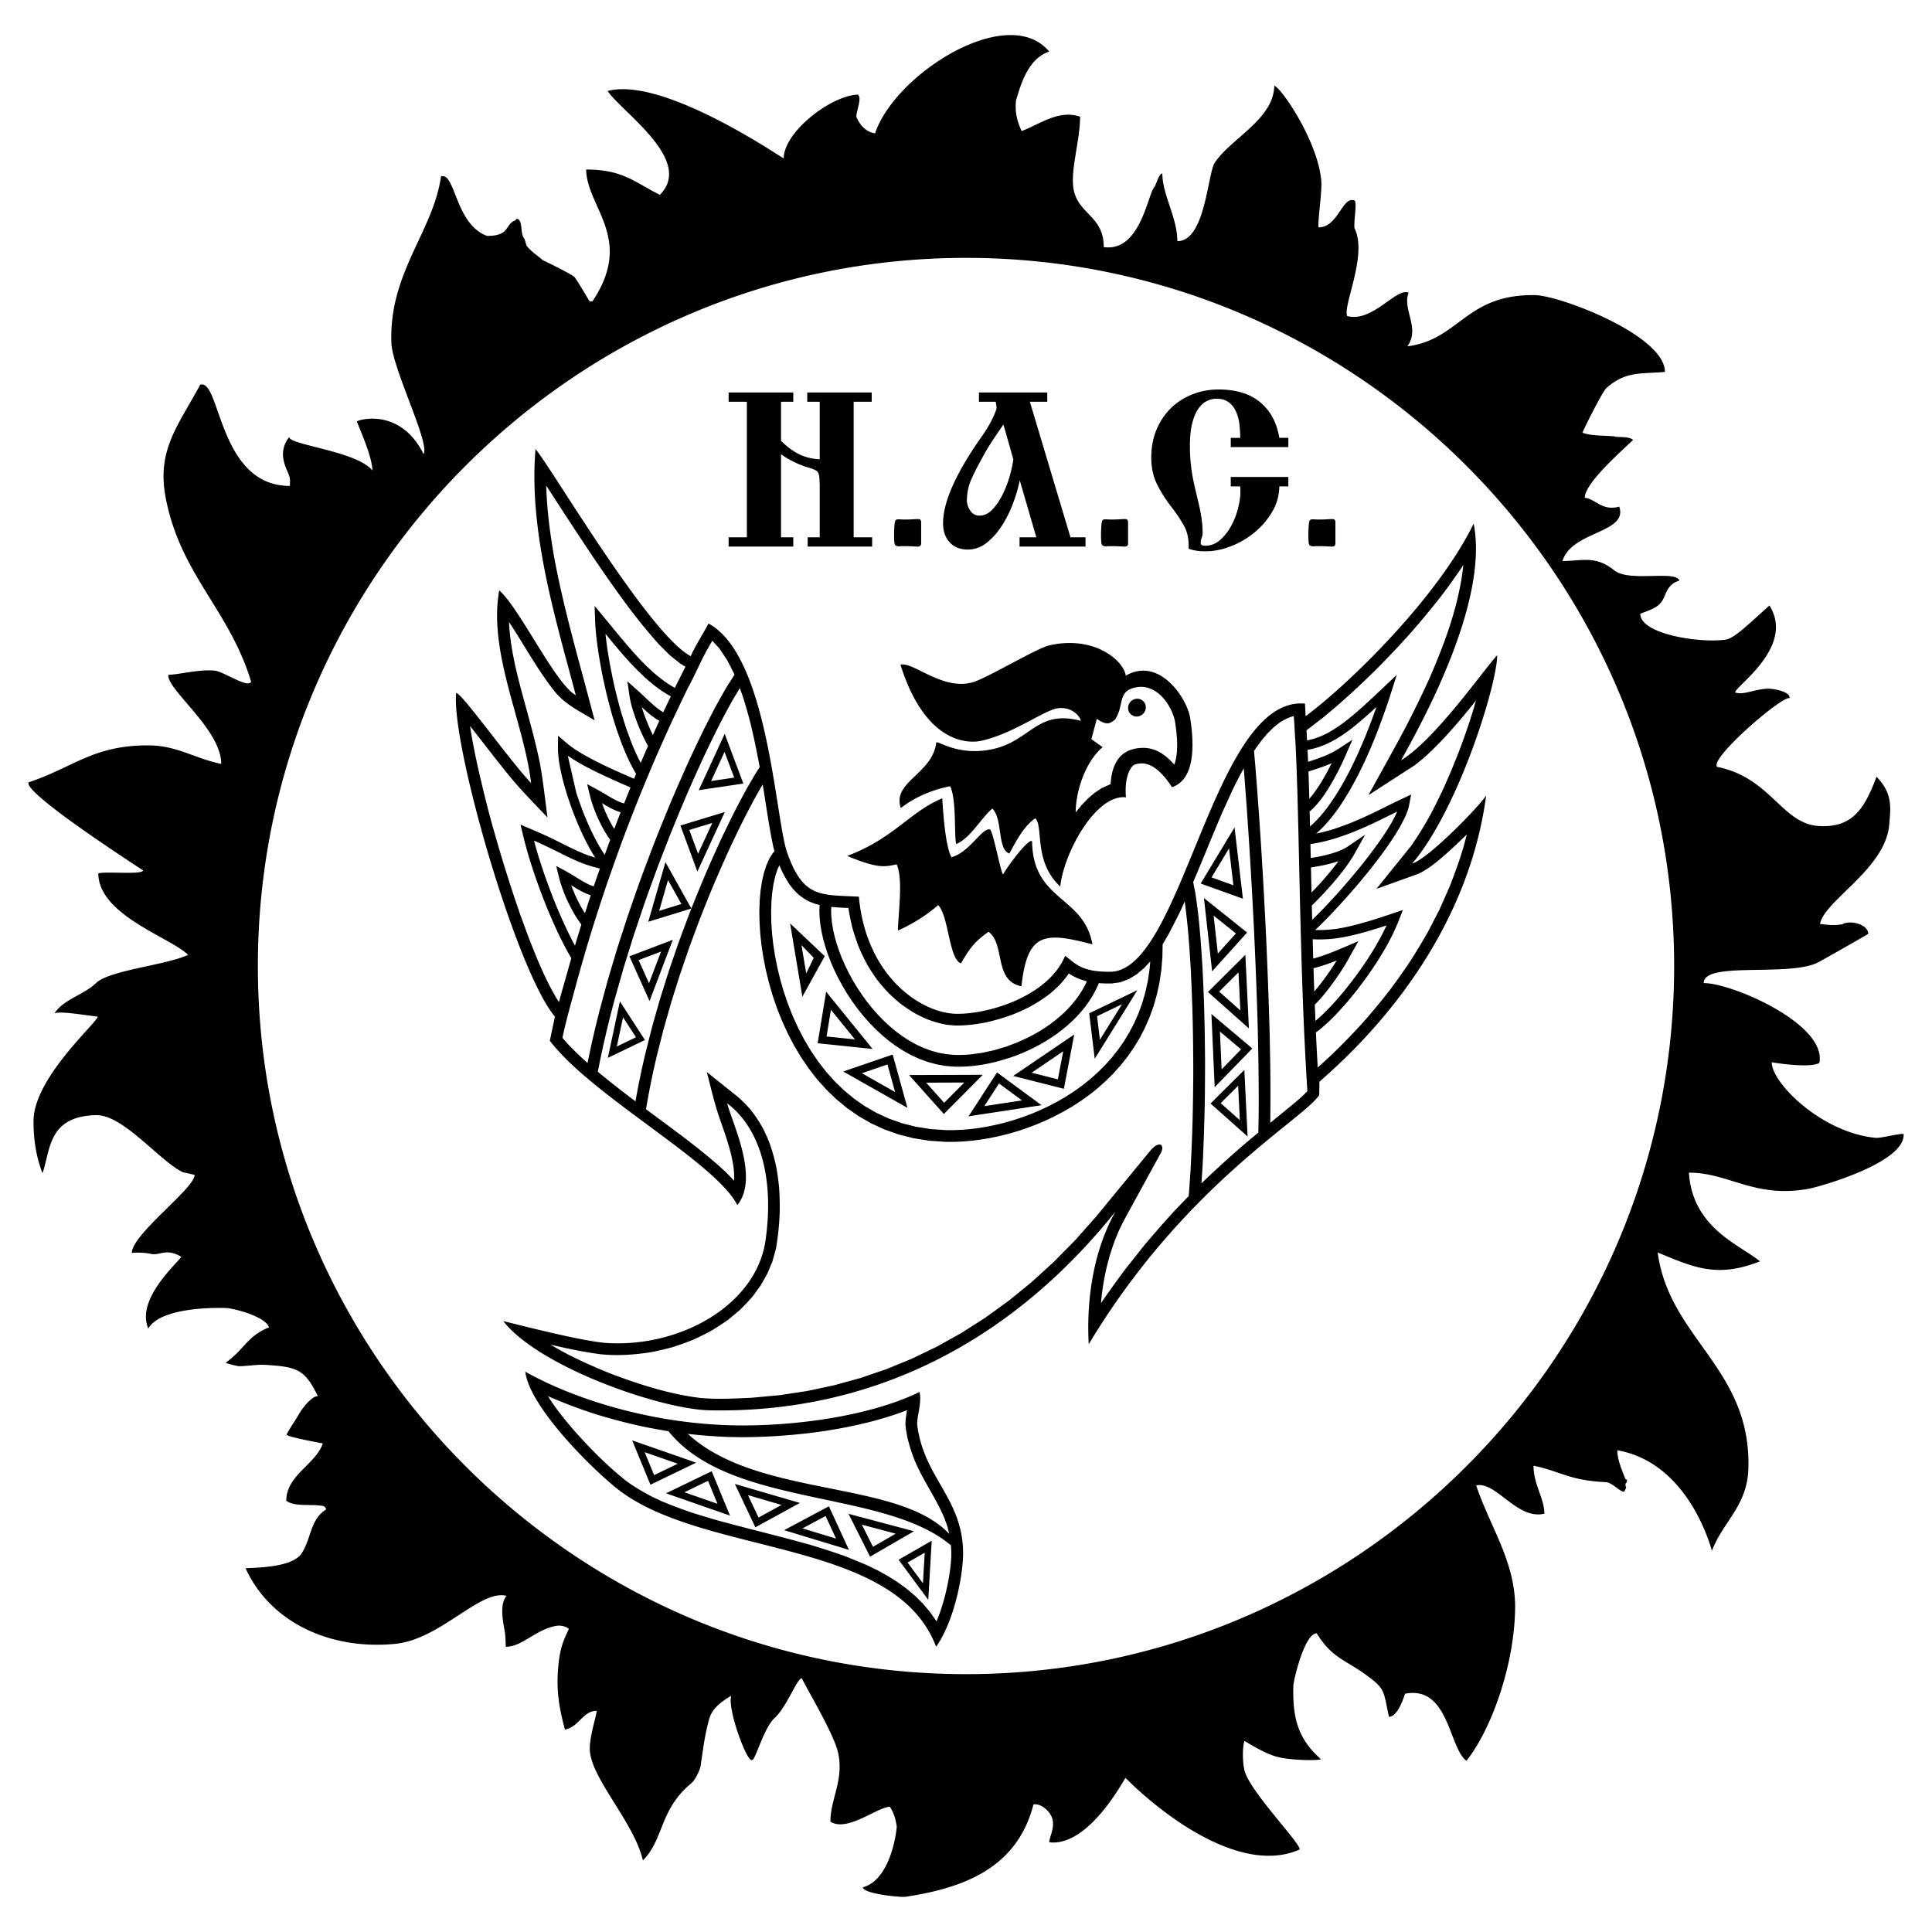 <svg xmlns="http://www.w3.org/2000/svg" width="2500" height="2500" viewBox="0 0 192.756 192.756"><g fill-rule="evenodd" clip-rule="evenodd"><path fill="#fff" d="M0 0h192.756v192.756H0V0z"/><path d="M93.394 164.295c-4.052-10.77-22.846-9.023-31.542-15.551-2.289-1.717-9.001-8.217-9.443-11.889 5.299 2.965 13.075 5.221 20.921 5.355 5.724.098 13.343-.863 18.412-3.332.257 1.168-.328 2.559-.221 3.363.684 5.195 4.492 7.26 4.567 12.6.03 2.186-.85 6.858-2.694 9.454zM54.68 139.299a49.172 49.172 0 0 0 4.903 1.842c1.367.416 2.734.777 4.128 1.094.994.211 1.986.396 2.985.557 6.165 7.674 21.486 5.734 28.177 11.385.037.418.047.842.028 1.279-.093 1.461-.373 2.893-.764 4.301-.2.682-.424 1.35-.7 2.006l-.622-.895-.723-.859-.792-.787-.855-.723-.912-.662-.961-.605-1.005-.555-1.045-.51-2.19-.902a75.508 75.508 0 0 0-3.471-1.129c-3.157-.891-6.349-1.639-9.51-2.512l-2.24-.68a49.23 49.23 0 0 1-3.102-1.17l-.946-.443c-.953-.506-1.862-1.021-2.718-1.682-1.821-1.459-3.481-3.15-5.031-4.889-.941-1.092-1.882-2.227-2.634-3.461zm13.946 3.762a58.39 58.39 0 0 0 3.927.303l1.311.025a58.448 58.448 0 0 0 8.482-.627c2.781-.439 5.518-1.055 8.151-2.068-.083.482-.158.938-.163 1.43.034.441.117.869.202 1.307.189.793.424 1.529.727 2.289.176.406.361.805.559 1.203.784 1.504 1.715 2.926 2.382 4.49l.255.693c.095.312.176.621.242.932-5.127-5.476-19.076-3.546-26.075-9.977zm2.015 4.683l.943 2.289-3.301-1.15 2.358-1.139zm.366-.959l1.824 4.426-6.381-2.223 4.557-2.203zm11.365 4.469l1.035 2.25-3.345-1.018 2.31-1.232zm.327-.971l2 4.348-6.465-1.965 4.465-2.383zm-7.019 1.121l-1.059-2.238 3.355.982-2.296 1.256zm-.317.975l-2.045-4.326 6.486 1.896-4.441 2.43zm11.737 1.947l-1.113-2.211 3.378.898-2.265 1.313zm-.293.983l-2.15-4.275 6.53 1.738-4.38 2.537zm3.745.584l1.708-.98-.179 3.051-1.529-2.071zm-.897-.278l3.302-1.896-.345 5.896-2.957-4zm-24.393-8.441l-.943-2.289 3.301 1.15-2.358 1.139zm-.366.957l-1.824-4.424 6.382 2.223-4.558 2.201zM55.521 69.2c1.085 1.206 2.417 1.823 3.808 2.668-.441-1.656-.879-3.309-1.326-4.963-1.017-3.762-2.011-7.513-2.72-11.349-.406-2.346-.728-4.715-.78-7.099.324.496.645.992.965 1.488a418.414 418.414 0 0 0 3.812 5.789c2.016 2.959 4.069 5.903 6.474 8.564l1.064 1.062 1.028.828.543.331c-.283.556-.563 1.113-.842 1.671-.071.147-.143.293-.213.44l-.347-.194a15.88 15.88 0 0 1-.825-.557 19.1 19.1 0 0 1-1.071-.876A27.96 27.96 0 0 1 63.8 65.74c-1.103-1.179-2.116-2.426-3.14-3.674l-1.335-1.614.057 1.724c.027.453.067.902.113 1.354.068.568.146 1.133.229 1.699.106.653.222 1.303.345 1.953.144.707.298 1.409.461 2.11.181.729.374 1.451.578 2.173l.452 1.435.505 1.392.273.67.287.648.301.624.314.595.223.381-.202.487c-.775-.335-1.547-.673-2.314-1.025a36.798 36.798 0 0 1-2.905-1.49l-.61-.379a13.66 13.66 0 0 1-.772-.56l-.98-.839-.018 1.292.011.323c.027.356.066.705.117 1.06.09.535.2 1.059.326 1.587.11.429.228.853.353 1.278.183.59.378 1.172.587 1.754.219.583.448 1.157.692 1.729.476 1.074.99 2.15 1.638 3.133a13.8 13.8 0 0 1-.822-.265c-1.126-.427-2.189-1-3.27-1.529-.28-.135-.562-.269-.844-.401-.833-.382-1.675-.734-2.52-1.088l.328 1.369c.172.671.357 1.337.556 2.002.331 1.069.69 2.124 1.076 3.176.265.704.541 1.404.827 2.101.349.825.712 1.639 1.097 2.448.284.576.577 1.144.887 1.707.099.172.199.344.301.515-.103.353-.203.708-.304 1.061-.309 1.123-.633 2.213-.933 3.324-1.254-1.982-2.133-4.18-2.988-6.357l-.846-2.295a150.193 150.193 0 0 1-3.095-10.035c-.51-1.953-.982-3.903-1.401-5.876-.195-.988-.4-1.983-.534-2.98 1.437 1.82 2.829 3.677 4.317 5.457 1.083 1.269 2.262 2.456 3.406 3.67-.236-1.798-.432-3.604-.753-5.389-.656-3.277-1.712-6.449-2.458-9.705-.313-1.463-.564-2.917-.629-4.417 1.5 2.273 2.798 4.697 4.483 6.841l.254.306zm77.834 25.622c.725-.298 1.445-.609 2.168-.917l-1.205 2.161c-.73 1.197-1.533 2.354-2.443 3.424a9.945 9.945 0 0 1-.699.738l.066 1.627c.238-.203.471-.41.701-.623.334-.326.658-.656.977-.994.348-.383.688-.77 1.021-1.164.469-.568.92-1.146 1.361-1.736.332-.457.656-.919.975-1.386.305-.467.602-.936.891-1.412l.529-.934c.223-.422.436-.844.637-1.276-1.41.463-2.832.895-4.293 1.172-.432.076-.857.137-1.293.18-.412.032-.818.049-1.234.047a16.664 16.664 0 0 1-.547-.022l.053 1.932c.291-.075.578-.165.861-.259.498-.171.986-.36 1.474-.558zm-2.228 4.098c.83-.965 1.564-2.014 2.238-3.092-.754.299-1.523.584-2.316.768.016.545.035 1.09.053 1.635.007.23.015.458.025.689zm2.691-14.113a5.48 5.48 0 0 0 .633-.338l1.748-1.193-1.18 2.12c-.824 1.332-1.844 2.533-2.902 3.68-.402.43-.811.856-1.236 1.265l.035 1.43c.387-.374.764-.754 1.139-1.14a84.916 84.916 0 0 0 1.58-1.708 79.326 79.326 0 0 0 2.412-2.863c.496-.634.98-1.272 1.451-1.925.703-1.003 1.406-2.036 1.898-3.163-.842.413-1.68.834-2.527 1.233a40.15 40.15 0 0 1-2.092.9c-.494.188-.986.361-1.488.523-.383.115-.768.222-1.154.32l-.785.17c-.203.035-.404.067-.607.097l.031 1.389c.938-.144 1.869-.344 2.758-.677l.286-.12zm-2.968 4.239a30.223 30.223 0 0 0 2.686-3.124l-.178.059c-.84.261-1.697.435-2.564.565.018.834.036 1.667.056 2.5zm2.068-13.974c.199-.105.395-.217.586-.336l1.432-.935-.789 1.802a27.466 27.466 0 0 1-1.688 3.186l-.273.416c-.354.513-.723.991-1.16 1.434l-.309.279a1.841 1.841 0 0 0-.053.04l.037 1.499.359-.325.371-.373.365-.404.359-.433.35-.459.682-.985.648-1.059c.314-.553.613-1.11.906-1.676.281-.569.553-1.141.816-1.72a87.84 87.84 0 0 0 .721-1.694c.369-.926.723-1.857 1.051-2.8a41.136 41.136 0 0 1-2.352 2.045c-.355.274-.713.535-1.082.787-.27.175-.539.34-.816.5a15.33 15.33 0 0 1-.832.414l-.566.223a11.25 11.25 0 0 1-.871.248l-.355.062.053 1.197a23.623 23.623 0 0 0 1.676-.592c.25-.108.494-.22.734-.341zm-2.287 4.617a9.34 9.34 0 0 0 .389-.467c.717-.958 1.311-2.008 1.838-3.082-.748.338-1.533.58-2.312.834.032.905.059 1.81.085 2.715zM57.51 89.573c.253.528.528 1.049.848 1.542.192-.599.387-1.197.584-1.795l-.018-.004a6.976 6.976 0 0 1-.673-.267l-.422-.221a26.802 26.802 0 0 1-.84-.509c.155.428.33.843.521 1.254zm.492 2.665l-.032-.041c-.559-.749-1.004-1.567-1.396-2.413a15.333 15.333 0 0 1-.673-1.772c-.153-.533-.275-1.076-.407-1.616.537.292 1.078.575 1.602.888.572.351 1.126.724 1.74 1.002.135.054.266.1.402.142l.048-.144c.187-.545.375-1.089.565-1.632-.146-.04-.302-.08-.464-.119a14.919 14.919 0 0 1-1.148-.355 21.223 21.223 0 0 1-1.707-.75c-.382-.188-.763-.379-1.144-.568a51.845 51.845 0 0 0-2.107-.991c.262 1.03.59 2.047.926 3.056.303.879.622 1.75.958 2.616.204.51.413 1.019.627 1.525.407.935.833 1.854 1.297 2.763.091.173.184.344.277.516.209-.704.421-1.406.636-2.107zm2.408-11.217c.255.579.538 1.148.872 1.686.212-.558.426-1.115.642-1.67l-.211-.063a8.075 8.075 0 0 1-.636-.269 17.157 17.157 0 0 1-1.016-.572c.108.3.224.595.349.888zm.468 2.768c-.535-.744-.96-1.556-1.329-2.395a14.987 14.987 0 0 1-.566-1.552c-.151-.531-.272-1.071-.402-1.607.53.286 1.065.566 1.586.869.494.294.979.597 1.5.843l.352.141c.084.026.166.05.249.071l.25-.635c.129-.32.259-.64.39-.959a86.342 86.342 0 0 1-3.522-1.599l-.754-.385a21.729 21.729 0 0 1-1.983-1.177l.85 3.694c.234.718.489 1.424.764 2.128.169.414.344.825.525 1.235a28.1 28.1 0 0 0 .939 1.858c.184.314.373.622.573.926l.034.047c.179-.501.361-1.003.544-1.503zm3.9-11.23c.115.26.234.521.36.777a285.182 285.182 0 0 1 .642-1.424 6.696 6.696 0 0 1-.314-.182l-.419-.296c-.354-.28-.689-.575-1.018-.884.211.686.464 1.351.749 2.009zm-.122 1.866a15.158 15.158 0 0 1-.271-.503 19.033 19.033 0 0 1-1.373-3.519 12.38 12.38 0 0 1-.209-.977l-.21-1.454 1.349 1.208c.55.514 1.082 1.042 1.673 1.509l.358.253c.068.042.135.081.203.119.249-.529.499-1.056.751-1.583a15.82 15.82 0 0 1-.728-.432 19.681 19.681 0 0 1-.883-.633c-.29-.231-.571-.468-.849-.712a28.441 28.441 0 0 1-1.606-1.596 56.487 56.487 0 0 1-.764-.852 98.945 98.945 0 0 1-1.688-2.017c.177 1.728.501 3.439.871 5.134.166.711.341 1.416.529 2.121l.202.708.44 1.399.49 1.349.263.647.275.622.286.594.161.303.163-.387c.187-.434.376-.868.567-1.301zm68.604 6.594l-.371.485-.383.462-.393.436-.404.407-.4.361a18.928 18.928 0 0 0 1.701-.437 28.705 28.705 0 0 0 1.777-.64 45.647 45.647 0 0 0 2.328-1.042c.863-.42 1.723-.856 2.59-1.27l1.084-.505-.232 1.207-.102.35-.135.367-.168.383-.42.816-.523.876c-.307.474-.623.94-.945 1.403a67.666 67.666 0 0 1-1.482 1.963 95.04 95.04 0 0 1-1.211 1.478 75.91 75.91 0 0 1-2.84 3.161c-.494.51-.992 1.019-1.514 1.503.727.032 1.441-.021 2.16-.121.252-.04.502-.084.752-.132 1.99-.412 3.914-1.09 5.834-1.737l-.539 1.379-.414.928c-.242.485-.492.959-.754 1.434-.287.491-.58.974-.883 1.455a55.08 55.08 0 0 1-.977 1.438c-.336.467-.68.926-1.031 1.381-.346.434-.697.861-1.057 1.285-.342.389-.689.771-1.045 1.148l-.676.672c-.311.289-.625.566-.955.838l-.342.248.031.678c.045.943.096 1.887.148 2.828.451-.406.9-.814 1.344-1.23a67.656 67.656 0 0 0 3.363-3.475 69.978 69.978 0 0 0 2.547-3.1 75.068 75.068 0 0 0 1.922-2.716 66.13 66.13 0 0 0 1.838-3.04l1.137-2.201 1.033-2.337c.65-1.681 1.273-3.394 1.684-5.151a53.443 53.443 0 0 1-2.066 1.944c-.854.742-1.734 1.501-2.766 1.984l-4.176 1.497 3.477-4.309a34.683 34.683 0 0 0 1.955-3.176c.379-.725.742-1.454 1.096-2.191 1.35-2.945 2.521-5.993 3.402-9.112-1.555 1.952-3.178 3.87-5.02 5.56-.363.315-.727.616-1.109.909l-4.604 2.974 2.633-4.771a98.119 98.119 0 0 0 3.422-6.806c1.586-3.63 2.996-7.417 3.416-11.382-.654.98-1.332 1.93-2.037 2.872a80.125 80.125 0 0 1-3.469 4.18 102.726 102.726 0 0 1-3.025 3.2c-1.785 1.771-3.617 3.465-5.57 5.049l-1.547 1.187c.02.335.039.669.057 1.004.242-.049.477-.106.713-.174.258-.084.506-.177.756-.28.256-.117.502-.241.75-.373.346-.2.676-.409 1.008-.634l.51-.372c1.266-.976 2.428-2.071 3.588-3.168l1.623-1.536-.777 2.44a71.026 71.026 0 0 1-1.428 3.91c-.32.779-.654 1.547-1.002 2.312l-.568 1.173a50.187 50.187 0 0 1-.932 1.725l-.672 1.098-.352.525-.363.505zm-50.322 9.46l-.017.348.019.601.064.635.11.665.155.69.199.709.242.723.282.733.323.737.361.738.399.732.435.725.469.709.501.691.533.668.562.641.59.607.617.572.641.531.665.488.685.438.704.385.723.328.739.27.755.203.77.137.79.066.525.006.547-.018.559-.043 1.144-.16 1.168-.256 1.172-.35 1.162-.439 1.135-.523.553-.295.537-.312.525-.332.506-.352.488-.371.467-.389.445-.404.42-.424.393-.438.365-.453.336-.469.303-.482.271-.498.16-.348a5.371 5.371 0 0 1-1.793-.775 12.5 12.5 0 0 1-.906 1.121c-.346.344-.693.658-1.07.967-.65.488-1.301.9-2.018 1.285-.568.283-1.133.533-1.723.766a20.76 20.76 0 0 1-2.586.748c-1.029.199-2.024.32-3.073.305l-.796-.074a10.618 10.618 0 0 1-2.089-.602c-.44-.197-.854-.406-1.274-.643-.437-.27-.845-.549-1.255-.855a18.277 18.277 0 0 1-1.204-1.072 20.153 20.153 0 0 1-1.119-1.295 20.5 20.5 0 0 1-.999-1.52 21.505 21.505 0 0 1-.842-1.744 23.63 23.63 0 0 1-.652-1.969 23.693 23.693 0 0 1-.391-1.954 25.97 25.97 0 0 1-1.707-.109zm26.693 7.605l-.039.107-.27.582-.307.562-.342.543-.375.525-.404.504-.436.484-.461.463-.486.443-.508.422-.527.4-.547.379-.564.359-.578.336-.59.314-.602.291-.611.27-.617.246-.623.221-1.254.375-.629.148-.625.125-.621.1-.615.076-.607.047-.6.02-.594-.006-.886-.074-.874-.156-.852-.23-.829-.301-.804-.365-.778-.424-.75-.48-.723-.529-.693-.576-.663-.615-.632-.65-.6-.684-.566-.711-.533-.732-.497-.752-.46-.768-.422-.775-.384-.783-.343-.784-.302-.783-.259-.776-.215-.766-.169-.752-.122-.734-.073-.713-.021-.688.026-.528a7.377 7.377 0 0 1-.431-.112l-.558-.214a5.482 5.482 0 0 1-1.29-.874 8.04 8.04 0 0 1-.659-.758 10.64 10.64 0 0 1-1.08-2.01l-.2.449-.21.653-.171.752-.127.838-.082.917-.033.983.018 1.043.069 1.092.123 1.134.179 1.166.235 1.188.292 1.205.352 1.211.412 1.209.474 1.201.537 1.182.601 1.154.666 1.121.731 1.078.799 1.027.867.969.935.904 1.007.828 1.078.75 1.152.66 1.227.564 1.305.461 1.385.352 1.469.234 1.56.105h.76l.796-.033.821-.068.843-.105.859-.143.875-.18.885-.217.891-.256.893-.297.891-.334.885-.373.877-.414.865-.457.846-.496.828-.537.803-.58.775-.623.744-.664.711-.709.672-.752.631-.795.586-.842.537-.887.486-.934.43-.98.373-1.027.309-1.078.246-1.127.174-1.18.062-.741-.613.659-.723.613-.791.484-.869.326-.867.117-.652-.002a12.236 12.236 0 0 1-.615-.037zm6.365-3.868l-.025 1.277-.107 1.305-.188 1.256-.262 1.203-.33 1.152-.4 1.102-.461 1.053-.521 1-.576.951-.627.902-.676.852-.717.803-.756.754-.793.709-.822.66-.852.613-.873.568-.895.523-.91.479-.92.436-.932.395-.936.35-.936.311-.936.268-.928.229-.92.189-.904.148-.889.113-.869.072-.846.035h-.825l-1.651-.113-1.573-.25-1.49-.377-1.406-.498-1.323-.609-1.241-.711-1.159-.805-1.079-.889-1-.965-.922-1.031-.847-1.09-.772-1.139-.701-1.18-.63-1.211-.562-1.238-.496-1.252-.43-1.262-.367-1.262-.305-1.256-.245-1.239-.187-1.215-.128-1.185-.073-1.146-.019-1.1.035-1.045.087-.985.14-.917.191-.843.245-.763.301-.677.366-.585.148-.164a18.02 18.02 0 0 1-.107-.399c-.394-1.809-.65-3.647-.942-5.474l-.13-.782a65.91 65.91 0 0 0-.861 1.516 108.66 108.66 0 0 0-1.269 2.445c-.471.961-.93 1.928-1.381 2.901a174.931 174.931 0 0 0-1.44 3.289c-.496 1.198-.977 2.4-1.447 3.609l-.943 2.552-.908 2.645-.857 2.719-.791 2.773-.71 2.807-.32 1.41-.293 1.412-.266 1.41-.153.914c1.358 1.008 2.726 2.008 4.071 3.033a99.22 99.22 0 0 1 1.958 1.549c.948.797 1.93 1.619 2.75 2.553.069-.9-.105-1.816-.307-2.689-.304-1.201-.714-2.355-1.125-3.523-.527-1.516-.876-3.084-1.284-4.635l3.103 2.479c.468.412.879.83 1.286 1.303.487.621.889 1.238 1.265 1.934.211.43.4.854.579 1.299.282.781.5 1.547.678 2.357.128.68.223 1.348.293 2.037.069.904.089 1.793.068 2.701a27.197 27.197 0 0 1-.37 3.51l-.356 1.285-.509 1.219-.649 1.146-.776 1.072c-.441.516-.886.986-1.376 1.455l-1.041.865c-.563.408-1.125.777-1.721 1.135-.621.34-1.237.645-1.882.934-.667.268-1.327.502-2.013.719-.705.193-1.396.355-2.113.496-1.676.264-3.34.385-5.032.213-1.693-.211-3.372-.578-5.033-.961.623.367 1.25.713 1.891 1.051a52.84 52.84 0 0 0 4.368 1.936c2.823 1.055 5.733 1.973 8.737 2.336 1.698.146 3.424.057 5.124-.027l2.764-.256 2.724-.412 2.682-.57 2.638-.727 2.593-.885 2.544-1.045 2.494-1.203 2.442-1.363 2.389-1.525 2.33-1.686 2.273-1.85 2.211-2.014 2.146-2.176 2.078-2.342 5.484-6.668c.957-1.049 1.482-.391.873.508l-3.59 6.566c-.176.344-.344.688-.504 1.037-.992 2.283-1.553 4.695-1.762 7.176a95.43 95.43 0 0 1 2.418-3.375l1.891-2.387c.92-1.092 1.852-2.16 2.811-3.217.539-.574 1.082-1.143 1.633-1.705.066-.85.125-1.697.18-2.549.086-1.6.152-3.195.201-4.795.041-1.666.064-3.33.072-4.994-.002-1.65-.018-3.299-.051-4.947a199.578 199.578 0 0 0-.221-5.74 169.061 169.061 0 0 0-.213-3.022 76.56 76.56 0 0 0-.363-3.313l-.006-.033c-.162.365-.328.729-.494 1.093l-1.098 2.146-.574.975-.036.063zm15.627 14.858c0 .008 0 .016.002.021l-.002.002-.004.166c-1.695 2.498-13.479 9.002-22.998 24.85-.25-4.623.527-9.424 2.658-13.219-10.916 13.621-25.007 20.133-40.477 19.814-4.942-.1-17.02-4.336-20.583-8.889-.012-.055 7.728 2.033 10.428 2.18 7.434.404 14.828-3.902 15.731-10.254.845-5.943-.392-11.053-3.824-13.664.452 1.877 3.249 7.428 1.008 10.152-2.158-4.281-14.46-10.834-18.705-16.396l.506-2.406c-3.885-4.631-10.377-27.266-9.85-32.297.572.01 5.453 6.9 7.474 8.987-.715-6.067-4.294-13.016-3.18-19.218 2.037 1.767 5.642 9.411 7.639 10.451-1.988-7.505-4.722-16.373-4.017-24.55 1.713 2.057 11.315 18.451 15.48 20.661.509-1.12 1.215-2.185 1.773-3.257 5.981 3.19 6.646 19.389 7.847 22.836 1.596 4.582 3.327 4.212 7.16 4.418.724 7.96 6.183 11.567 9.621 11.681 3.125.104 9.243-1.666 10.956-5.776.959.661 1.521 1.637 4.547 1.584 7.195-.121 10.209-27.574 19.383-26.751l.068 1.257c4.553-3.406 13.221-11.939 16.762-19.217 1.576 7.938-5.406 20.286-7.24 23.614 3.379-2.043 8.217-8.997 9.588-10.482.008 2.85-3.844 15.343-8.477 20.784 1.621-.472 6.797-5.814 7.379-6.803-2.092 15.703-13.588 25.881-16.637 28.571l-.016 1.15zm-1.187-.211a390.434 390.434 0 0 1-.404-7.871c-.17-4.396-.283-8.795-.381-13.193-.045-1.992-.088-3.984-.137-5.975-.068-2.702-.139-5.404-.287-8.103l-.01.007-.08-1.482c-.018-.265-.037-.529-.057-.794-.521.105-.939.358-1.391.625l-.605.477-.605.597-.605.712-.598.817-.164.255c.051.546.1 1.094.145 1.641.434 5.354.758 10.717 1.025 16.084.164 3.502.299 7.007.393 10.511.031 1.447.057 2.895.074 4.342.008 1.504.006 3.008-.016 4.512.734-.598 1.469-1.195 2.201-1.797.513-.435 1.048-.867 1.502-1.365zm-4.891 4.135c.02-.916.031-1.832.039-2.75.002-2.846-.045-5.688-.121-8.533-.092-3-.211-6-.354-8.999-.266-5.353-.588-10.703-1.02-16.044-.002-.005-.002-.012-.002-.017a58.178 58.178 0 0 0-1.102 2.123l-1.084 2.39c-.971 2.273-1.889 4.567-2.857 6.839l.215 1.098c.117.759.217 1.517.307 2.28.492 4.768.625 9.563.662 14.354 0 1.258-.006 2.52-.02 3.779a210.994 210.994 0 0 1-.193 6.158c-.043.795-.09 1.59-.145 2.385a108.915 108.915 0 0 1 4-3.658c.556-.473 1.114-.94 1.675-1.405zM73.812 68.653l-.717 1.195a89.086 89.086 0 0 0-1.339 2.495 144.588 144.588 0 0 0-1.508 3.091 210.424 210.424 0 0 0-1.616 3.592 229.133 229.133 0 0 0-1.667 3.999l-1.112 2.846a233.497 233.497 0 0 0-1.625 4.47l-1.032 3.073-.969 3.118-.892 3.131-.411 1.562-.385 1.557-.357 1.547-.327 1.533-.207 1.066a93.191 93.191 0 0 0 3.756 2.953l.055-.33.27-1.434.298-1.432.324-1.43.719-2.844.8-2.805.866-2.75.917-2.671c.466-1.281.944-2.554 1.437-3.824.477-1.188.964-2.368 1.465-3.544.47-1.073.949-2.139 1.441-3.2.446-.937.9-1.866 1.366-2.792a93.65 93.65 0 0 1 1.242-2.32l.734-1.254c.15-.241.301-.478.456-.712a79.159 79.159 0 0 0-.957-4.542 56.514 56.514 0 0 0-.743-2.564 50.718 50.718 0 0 0-.282-.78zm-15.189 37.398l.083-.424.331-1.553.361-1.564.389-1.574.854-3.16.94-3.155 1.011-3.124 1.063-3.064c.54-1.482 1.091-2.957 1.658-4.428.549-1.388 1.11-2.767 1.684-4.144.54-1.262 1.09-2.517 1.653-3.768a178.026 178.026 0 0 1 1.566-3.303l.969-1.899c.422-.786.853-1.561 1.302-2.33l.748-1.175.046-.065a39.992 39.992 0 0 1-.084-.199l-.684-1.326-.747-1.109-.701-.76c-.277.48-.554.96-.812 1.45-.565 1.109-1.052 2.232-1.656 3.33a226.249 226.249 0 0 0-1.769 3.722c-.566 1.248-1.121 2.5-1.666 3.758-.53 1.252-1.05 2.508-1.56 3.77a250.91 250.91 0 0 0-1.451 3.756 234.036 234.036 0 0 0-1.758 4.944 219.44 219.44 0 0 0-1.55 4.817 199.29 199.29 0 0 0-1.333 4.633c-.487 1.828-1.003 3.57-1.394 5.428.609.758 1.333 1.439 2.042 2.105.156.139.31.276.465.411zm22.954-1.967l.847-5.143 4.636 5.715-5.483-.572zm.888-.676l.438-2.662 2.398 2.957-2.836-.295zM62.799 95.41l4.328-1.644-2.322 6.109-2.006-4.465zm.915.379l2.239-.85-1.201 3.161-1.038-2.311zm35.759 11.209l-2.836 4.375 7.276-1.107-4.44-3.268zm.199 1.098l-1.467 2.264 3.766-.572-2.299-1.692zm6.471.531l-5.055-1.279 6.088-4.137-1.033 5.416zm-.6-.941l-2.615-.662 3.15-2.141-.535 2.803zm3.129-6.59l4.805-2.307-4.256 6.842-.549-4.535zm.783.291l2.486-1.191-2.203 3.537-.283-2.346zm-27.17-5.988l-3.455-3.27 1.222 7.313 2.233-4.043zm-1.096.166l-1.228-1.264.477 2.816.751-1.552zm7.874 9.65l-4.933 1.688 6.404 3.627-1.471-5.315zm-.521.988l-2.552.873 3.312 1.875-.76-2.748zm-24.197-2.441l-3.7 1.781 1.201-5.635 2.499 3.854zm-.892-.274l-1.914.922.621-2.916 1.293 1.994zm5.524-12.846l-4.299 1.324 1.713-5.946 2.586 4.622zm-.992-.448l-2.224.685.886-3.076 1.338 2.391zm6.178-12.018l-4.449.661 2.589-5.621 1.86 4.96zm-.913-.593l-2.302.342 1.339-2.907.963 2.565zm20.92 33.56l-3.474-3.885 7.36-.025-3.886 3.91zm.03-1.116l-1.797-2.01 3.808-.014-2.011 2.024zM67.883 82.362l4.43-1.344-2.734 5.937-1.696-4.593zm.888.441l2.292-.695-1.415 3.071-.877-2.376zm51.749 16.17l3.729-3.709.355 7.342-4.084-3.633zm1.117-.041l1.928-1.918.186 3.799-2.114-1.881zm-1.846-10.782l3.379-5.592.836 7.105-4.215-1.513zm1.084-.612l1.748-2.893.432 3.676-2.18-.783zm-.098 22.56l3.371-3.355.324 6.643-3.695-3.288zm1.01-.037l1.744-1.734.168 3.436-1.912-1.702zm2.635-17.022l-3.488 3.874-.816-7.315 4.304 3.441zm-1.111.09l-1.805 2.004-.424-3.784 2.229 1.78zm1.632 11.475l-3.754 3.867-.326-7.307 4.08 3.44zm-1.121.089l-1.941 2.002-.168-3.779 2.109 1.777zm-30.408-30.63c.351-.083 2.292 1.396 5.643.672 3.734-.808 4.428-3.973 8.746-2.822.145-.007-.498-1.406-2.191-1.261-1.387.146-4.48 2.565-7.77 3.268-.98.209-5.448.545-8.003-7.606 1.284-.306 4.172 2.58 7.149 1.773 1.284-.306 6.417-3.409 7.704-3.7 4.504-1.021 7.422 1.531 7.625 3.022 3.348-1.928 6.105 2.242 6.42 4.205.482 3.003.389 6.195-1.807 6.921-1.592-2.437-2.828-2.562-3.738-2.245-.332.115-1.049 1.164-.854 3.258-3.023-.33-6.203 5.554-6.559 8.905-2.707-2.523-1.637-6.029-2.494-6.814-.998.732-1.562 1.632-2.576 3.506-1.221-.354-.645-3.439-1.703-4.474-1.188 1.02-2.144 2.906-3.609 3.546-.222-1.091.05-4.335-.592-5.771-1.104.207-3.117.757-4.923 2.171-.929-2.606 3.178-3.396 3.532-6.554zm.594 5.586c.069 1.018.278 4.763.923 5.877 1.796-.481 3.05-2.974 3.847-2.772.346.348 1.023 4.117 1.289 4.489.984-1.587 2.711-3.681 2.904-3.292.084 5.985 5.143 5.382 6.021 10.268-4.771-1.256-6.502-1.215-7.082 4.181-2.803-.545-1.584-4.213-3.289-5.434-.998.732-1.715 1.271-2.73 3.146-1.219-.354-1.232-4.769-2.291-5.804a16.123 16.123 0 0 1-4.016 2.53c.065-2.034.52-5.162-.121-6.599-1.104.208-1.732.507-4.938-.845 4.671-1.753 6.244-4.404 9.483-5.745zm15.998-5.106l-1.119-.799.543-2.025c1.08.77 1.383.371 1.803.093 1-1.484.17-2.91 2.188-3.248 1.945-.338 3.424 1.674 3.805 3.382.207 1.401.391 2.957-.059 4.349-1.072-1.201-2.195-1.902-3.824-1.618-1.762.307-2.432 1.729-2.537 3.553l-.881.395-.738.491-.674.58-.621.649-.574.708c.014-2.202 1.012-5.091 2.688-6.51zm3.252-4.805a.855.855 0 0 1 1.045.656.926.926 0 0 1-.693 1.07.855.855 0 0 1-1.045-.657.923.923 0 0 1 .693-1.069z"/><path d="M15.013 125.092c-.31-.082-1.415-.176-1.863-.074 0-1.871 6.266-6.447 6.266-7.795a20.362 20.362 0 0 0-1.147-.262c-2.28-1.047-5.97-5.771-8.688-5.703-4.79.119-4.532 3.432-5.339 5.793-.835-2.137-.923-4.227-.889-5.465.251-4.281 6.392-9.604 6.392-10.162-.988-.084-3.778-.6-4.31-.312.827-1.371 3.001-1.9 4.146-3.031 1.303-1.289 7.173-1.817 9.179-2.82-1.713-1.713-8.95-3.966-8.95-8.13.815-.204 4.458.164 4.458-.295-.953-.636-12.055-7.813-11.406-8.786 4.536-1.512 6.425-3.714 12.009-3.683 2.783.016 4.658 1.338 7.201 1.847 0-3.454-5.441-7.411-5.278-8.883 1.312-.066 2.988-.555 4.589-.426.937.075 3.329 1.8 3.671 1.114-2.146-7.155-7.062-10.688-8.523-18.357-.909-4.77 1.227-7.163 3.442-11.277 2.035-.678 1.781 10.097 8.949 10.097 0-.312.049-.54-.033-.885-.165-.697-1.367-2.281-.035-3.994 0 .798 6.772 1.405 8.295 3.338 0-1.311-1.172-3.911-1.533-4.862-.474 0 4.142-1.787 6.646 3.223.66-1.057-3.115-8.523-3.212-11.08-.266-7.006 4.158-11.076 4.95-16.62 1.432-.477 1.387 4.753 4.589 5.934 2.401 0 1.701-1.179 2.885-1.573 0-.066 0-.099.033-.131.731 0 .337 1.518.82 2 .065.196.131.426.197.655.328.492.983.918 1.639 1.476.752.348 2.708 1.33 3.114 1.639.183.139 1.442 2.294 1.541 2.458h.295c4.185-6.277-.575-9.346-.632-13.146 3.669 0 4.829 1.264 7.352 2.524 3.437-3.437-3.768-8.224-5.212-10.358 5.583-1.504 17.472 6.752 17.57 6.72 0-2.615 4.687-6.256 7.376-6.359.477.238-.131 1.634-.131 2.196.319.796.925 1.521 1.869 1.672C89.289 7.357 100.584.218 104.68 5.147c-2.264.754-2.912 3.656-3.311 4.852-.119 1.189.082 2.013.557 3.081 1.877-.722 3.703-2.153 5.834-1.442 0 2.689-1.209 5.912-.49 7.835.74 1.984 2.852 2.327 2.852 5.179 3.635.522 4.363-5.191 5.047-5.999.213-.25.438-1.346.797-1.346 0 2.116 1.498 4.41 1.498 6.755 2.805 0 3.002-6.728 3.738-7.835 1.607-2.42 5.867-4.319 5.934-7.67.691.173 4.352 5.534 4.688 9.474.094 1.109-.387 4.157-.264 4.654 1.971 0 2.379-3.243 3.621-2.658.195.459-.113 1.904-.047 2.724 1.346 2.692-1.188 7.757-.721 8.784 2.547.673 4.908-2.896 6.129-2.326-.674 1.593 1.191 3.558-.131 5.343 5.211-.651 5.82-5.232 12.76-5.106 2.473.045 12.941 4.007 12.941 7.663-2.467.211-3.92-.089-5.836 1.606-.432.381-2.393 4.36-2.393 4.458.885.328 1.998.262 3.18.361.197.131 1.473-.038 1.867.356-1.004 1.002-4.818 4.271-4.818 5.774 1.105.123 1.719 1.354 3.443.885.896 2.653-4.74 2.407-5.666 5.422 1.973 0 3.289-.58 5.174.937 1.496 1.204 6.135-.051 6.49 1.017-.49.163-.734.313-1.049.721-.35.454-.436 1.066-.82 1.508-.52.599-1.408.819-2.031 1.082 0 2.036 5.961 2.966 8.547 2.574.893-.136 2.525-1.798 4.34-3.397 2.588 4.12-3.424 8.053-3.424 8.676.885.294 2.021-.371 3.32-.379.49-.003 2.242.293 2.098.946-.736-.243-8.029 6.037-7.211 6.855 5.346 1.069 6.451 5.669 10.129 5.901 3.398.213 4.594-1.778 5.77-4.917 1.627 1.683 1.412 3.065 1.27 4.766-.373 4.443-6.486 7.582-6.908 9.919.525.066 1.377.197 2.23.033.729-.451 2.582-.011 2.582.959-.648.396-4.076 2.338-4.943 2.81-2.842 1.55-11.473-.135-11.473 2.099 2.842 0 12.311 4.104 11.539 7.965-.889.508-3.826.09-4.754-.064 0 2.082 5 7.027 10.359 7.539.555.053 2.209-.422 2.799-.389.221 2.877-8.465 5.289-9.453 5.469-5.422.99-7.953-1.605-11.965-1.605.344 5.582 5.227 7.262 7.086 8.852-4.293 1.684-6.564.613-10.201-.887 1.145 8.586 9.324 11.541 9.049 21.537-.104 3.758-2.549 5.322-3.639 8.229-.014.006-2.176-8.77-9.441-10.031 0 .82.361 1.771.818 2.885.033 0 .1.033.164.066-.031.064-.031.164-.031.262-.164 0-.164.295-.066.525l-.197.393c-.469 0-1.191-.92-1.834-.951-3.703-.174-4.557-1.107-7.213-1.639 0 1.875 1.082 3.25 1.082 4.785-2.738.645-4.779-3.23-6.803-2.826 1.395 4.186 3.973 7.699 3.885 12.367-.111 5.838-2.475 12.121-4.852 15.111-1.744-1.223-1.75-7.551-6.129-6.689-.225.672-.791 2.297-1.607 2.297-.553-2.529-.332-2.729-2.131-4.064-2.258-1.682-3.488-1.715-5.08-4.262-1.213 0-2.314 4.709-2.328 5.244-.068 2.938.309 5.176 2.754 7.311-.168.168-3.182.133-4.49-.262-1.402-.422-3.049-1.541-3.148-1.541-.195.623-.199 1.988 0 2.885.463 2.076 5.736 7.441 5.508 7.934-5.762 2.559-13.543-3.316-17.373-7.146-.064 0-3.635 6.92-7.605 6.424 0-.441.484-1.285.359-2.131-.139-.943-1.244-1.803-1.934-1.639-1.588 6.178-6.677 8.305-12.784 9.211-.475.07-4.229-.299-4.229-.949 2.271-.619 3.177-4.029 3.376-6.033-.131-.949-.361-1.508-.688-1.998-1.207 0-4.284 2.574-5.933 1.475 0-2.242 1.336-4.107.787-6.785-.378-1.844-2.882-5.994-3.639-7.508-.492 0-1.488 2.846-2.721 3.967-1.069.973-1.916 4.189-2.211 4.158-.443.555-2.519-5.031-2.115-6.387-.917.557-1.862 1.217-2.164 2.229-.46 1.545-.646 3.158-.885 4.754-.058.389-.503 1.395-.917 1.736-3.215 2.652-2.73 5.598-4.841 7.707-.883-3.789-5.111-8.092-5.296-10.965-.084-1.322.761-3.758.663-3.953-1.356 0-1.742 1.611-3.146 1.867-.601-2.25-.892-3.963-.656-6.391.147-1.521.407-2.355 1.049-3.641-.328-.326-.936-.359-1.163-.328-2.068.295-3.464 2.1-5.131 2.1-.032-.492-.016-.99-.098-1.475-.213-1.256-.524-2.721.164-3.607-2.624-.678-6.58 4.338-11.08 4.787-6.403.639-12.45-2.062-14.948-7.539 1.395-.074 4.715-.119 5.605-1.508.962-1.502.832-3.348 2.426-4.361 0-.164-.229-.328-.229-.328-1.246-.262-2.857.115-3.743-.541 0-2.551 2.949-3.631 3.645-5.719-.312-.051-3.541-.658-3.608-.867-.032-.098.972-1.6 1.15-1.92.418-.75 1.342-1.934 1.967-1.934-1.299-2.598-1.952-2.924-5.245-3.113-.884-.053-1.768.127-2.623.131-.173 0-1.321-.289-1.321-.355 1.865-1.332 2.133-2.645 4.304-3.514-.276-1.053-3.436-1.904-4.294-1.934-1.688-.061-6.597.047-7.737 2.043-1.312-2.979 3.138-6.734 3.278-7.156-1.532-.924-2.148-.061-3.064-.299zm81.365-99.364c38.913 0 70.651 31.737 70.651 70.65 0 38.913-31.738 70.651-70.651 70.651s-70.65-31.738-70.65-70.651 31.737-70.65 70.65-70.65z"/><path d="M81.783 45.828v-5.746H80.54v-.922h6.432v.921H85.17v13.527h1.844v.922h-6.432v-.922h1.201V48.4a1.55 1.55 0 0 0-.011-.247 1.912 1.912 0 0 1-.011-.268c-.014-.472-.104-.769-.268-.89-.164-.122-.454-.239-.868-.354a8.956 8.956 0 0 1-1.415-.558c-.5-.243-.929-.5-1.286-.771v8.296h1.222v.922h-6.452v-.922h1.822V40.082h-1.822v-.922h6.452v.921h-1.222v3.902c.629.614 1.24 1.064 1.833 1.35.594.287 1.269.451 2.026.495zM89.201 53.159c.014-.343.028-.604.043-.782.014-.179.039-.311.075-.396.036-.086.089-.136.161-.15.072-.014.157-.021.258-.021.1.014.214.021.343.021h.407c.1 0 .229-.003.386-.011.157-.007.336-.018.536-.032h.214c.186 0 .279.107.279.322v2.101c0 .2-.093.307-.279.321h-.214a21.64 21.64 0 0 0-.536-.032 9.137 9.137 0 0 0-.386-.011h-.407c-.129 0-.243.007-.343.021-.3 0-.465-.1-.493-.3-.03-.201-.044-.551-.044-1.051zM99.34 40.082h-1.672v-.922h6.818v.921h-1.736l4.051 13.527h1.5v.922h-6.58v-.922h1.672l-1.65-5.681a15.184 15.184 0 0 1-.59 2.068 12.01 12.01 0 0 1-1.072 2.262 7.368 7.368 0 0 1-1.543 1.822c-.594.5-1.254.75-1.983.75-.757 0-1.357-.239-1.801-.718-.443-.479-.665-1.111-.665-1.897 0-2.087 1.236-4.902 3.708-8.447.83-1.158 1.373-2.165 1.629-3.022 0-.156-.028-.377-.086-.663zm-2.872 9.882c.014.357.132.693.354 1.008.221.314.518.472.889.472.5 0 .951-.222 1.352-.665s.742-.964 1.029-1.565c.285-.6.514-1.218.686-1.854.172-.636.277-1.146.322-1.532l-.986-3.473c-.4.571-.779 1.129-1.137 1.672-.357.543-.68 1.086-.965 1.629-.371.657-.723 1.34-1.05 2.047a5.287 5.287 0 0 0-.494 2.261zM109.846 53.159c.014-.343.027-.604.043-.782.014-.179.039-.311.074-.396.035-.086.09-.136.16-.15.072-.014.158-.021.258-.021.1.014.215.021.344.021h.406c.1 0 .229-.003.387-.011.156-.007.336-.018.535-.032h.215c.186 0 .279.107.279.322v2.101c0 .2-.094.307-.279.321h-.215a21.583 21.583 0 0 0-.535-.032 9.223 9.223 0 0 0-.387-.011h-.406c-.129 0-.244.007-.344.021-.301 0-.465-.1-.492-.3-.03-.201-.043-.551-.043-1.051zM128.539 43.684v.921h-5.746v-.921h.943c0-.515-.031-1.004-.096-1.469a4.06 4.06 0 0 0-.365-1.243 2.24 2.24 0 0 0-.729-.869c-.307-.214-.703-.321-1.189-.321-.328 0-.65.079-.965.236-.314.157-.596.417-.848.782-.25.364-.449.847-.6 1.447s-.225 1.351-.225 2.251c0 .515.018.986.053 1.415.037.429.086.847.15 1.254.064.408.146.829.246 1.265.1.436.215.925.344 1.468.314 1.257.471 2.315.471 3.172a1.17 1.17 0 0 1-.064.504 2.687 2.687 0 0 0-.117.439.442.442 0 0 0 .043.311c.051.079.189.118.418.118.557 0 1.055-.196 1.49-.589s.805-.868 1.104-1.425a7.366 7.366 0 0 0 .676-1.769c.15-.622.225-1.161.225-1.619 0-.115-.004-.214-.01-.3a2.382 2.382 0 0 1-.012-.214h-.943v-.943h5.746v.943h-.9a5.09 5.09 0 0 1-.729 2.562 7.749 7.749 0 0 1-1.791 2.068 8.54 8.54 0 0 1-2.391 1.372c-.871.329-1.715.486-2.529.472-.629 0-1.164-.086-1.607-.257v-.301c0-.757-.15-1.411-.449-1.961a14.706 14.706 0 0 0-1.201-1.812c-.643-.829-1.15-1.626-1.521-2.391-.373-.765-.559-1.64-.559-2.626 0-1.043.18-1.983.537-2.819.355-.836.838-1.547 1.445-2.133s1.318-1.04 2.133-1.361a7.022 7.022 0 0 1 2.596-.482c1.742 0 3.125.422 4.146 1.265 1.023.843 1.662 2.029 1.92 3.559h.9v.001zM130.533 53.159c.014-.343.027-.604.043-.782.014-.179.039-.311.074-.396.035-.086.09-.136.16-.15.072-.014.158-.021.258-.021.1.014.215.021.344.021h.406c.1 0 .229-.003.387-.011.156-.007.336-.018.535-.032h.215c.186 0 .279.107.279.322v2.101c0 .2-.094.307-.279.321h-.215a21.583 21.583 0 0 0-.535-.032 9.223 9.223 0 0 0-.387-.011h-.406c-.129 0-.244.007-.344.021-.301 0-.465-.1-.492-.3-.029-.201-.043-.551-.043-1.051z"/></g></svg>